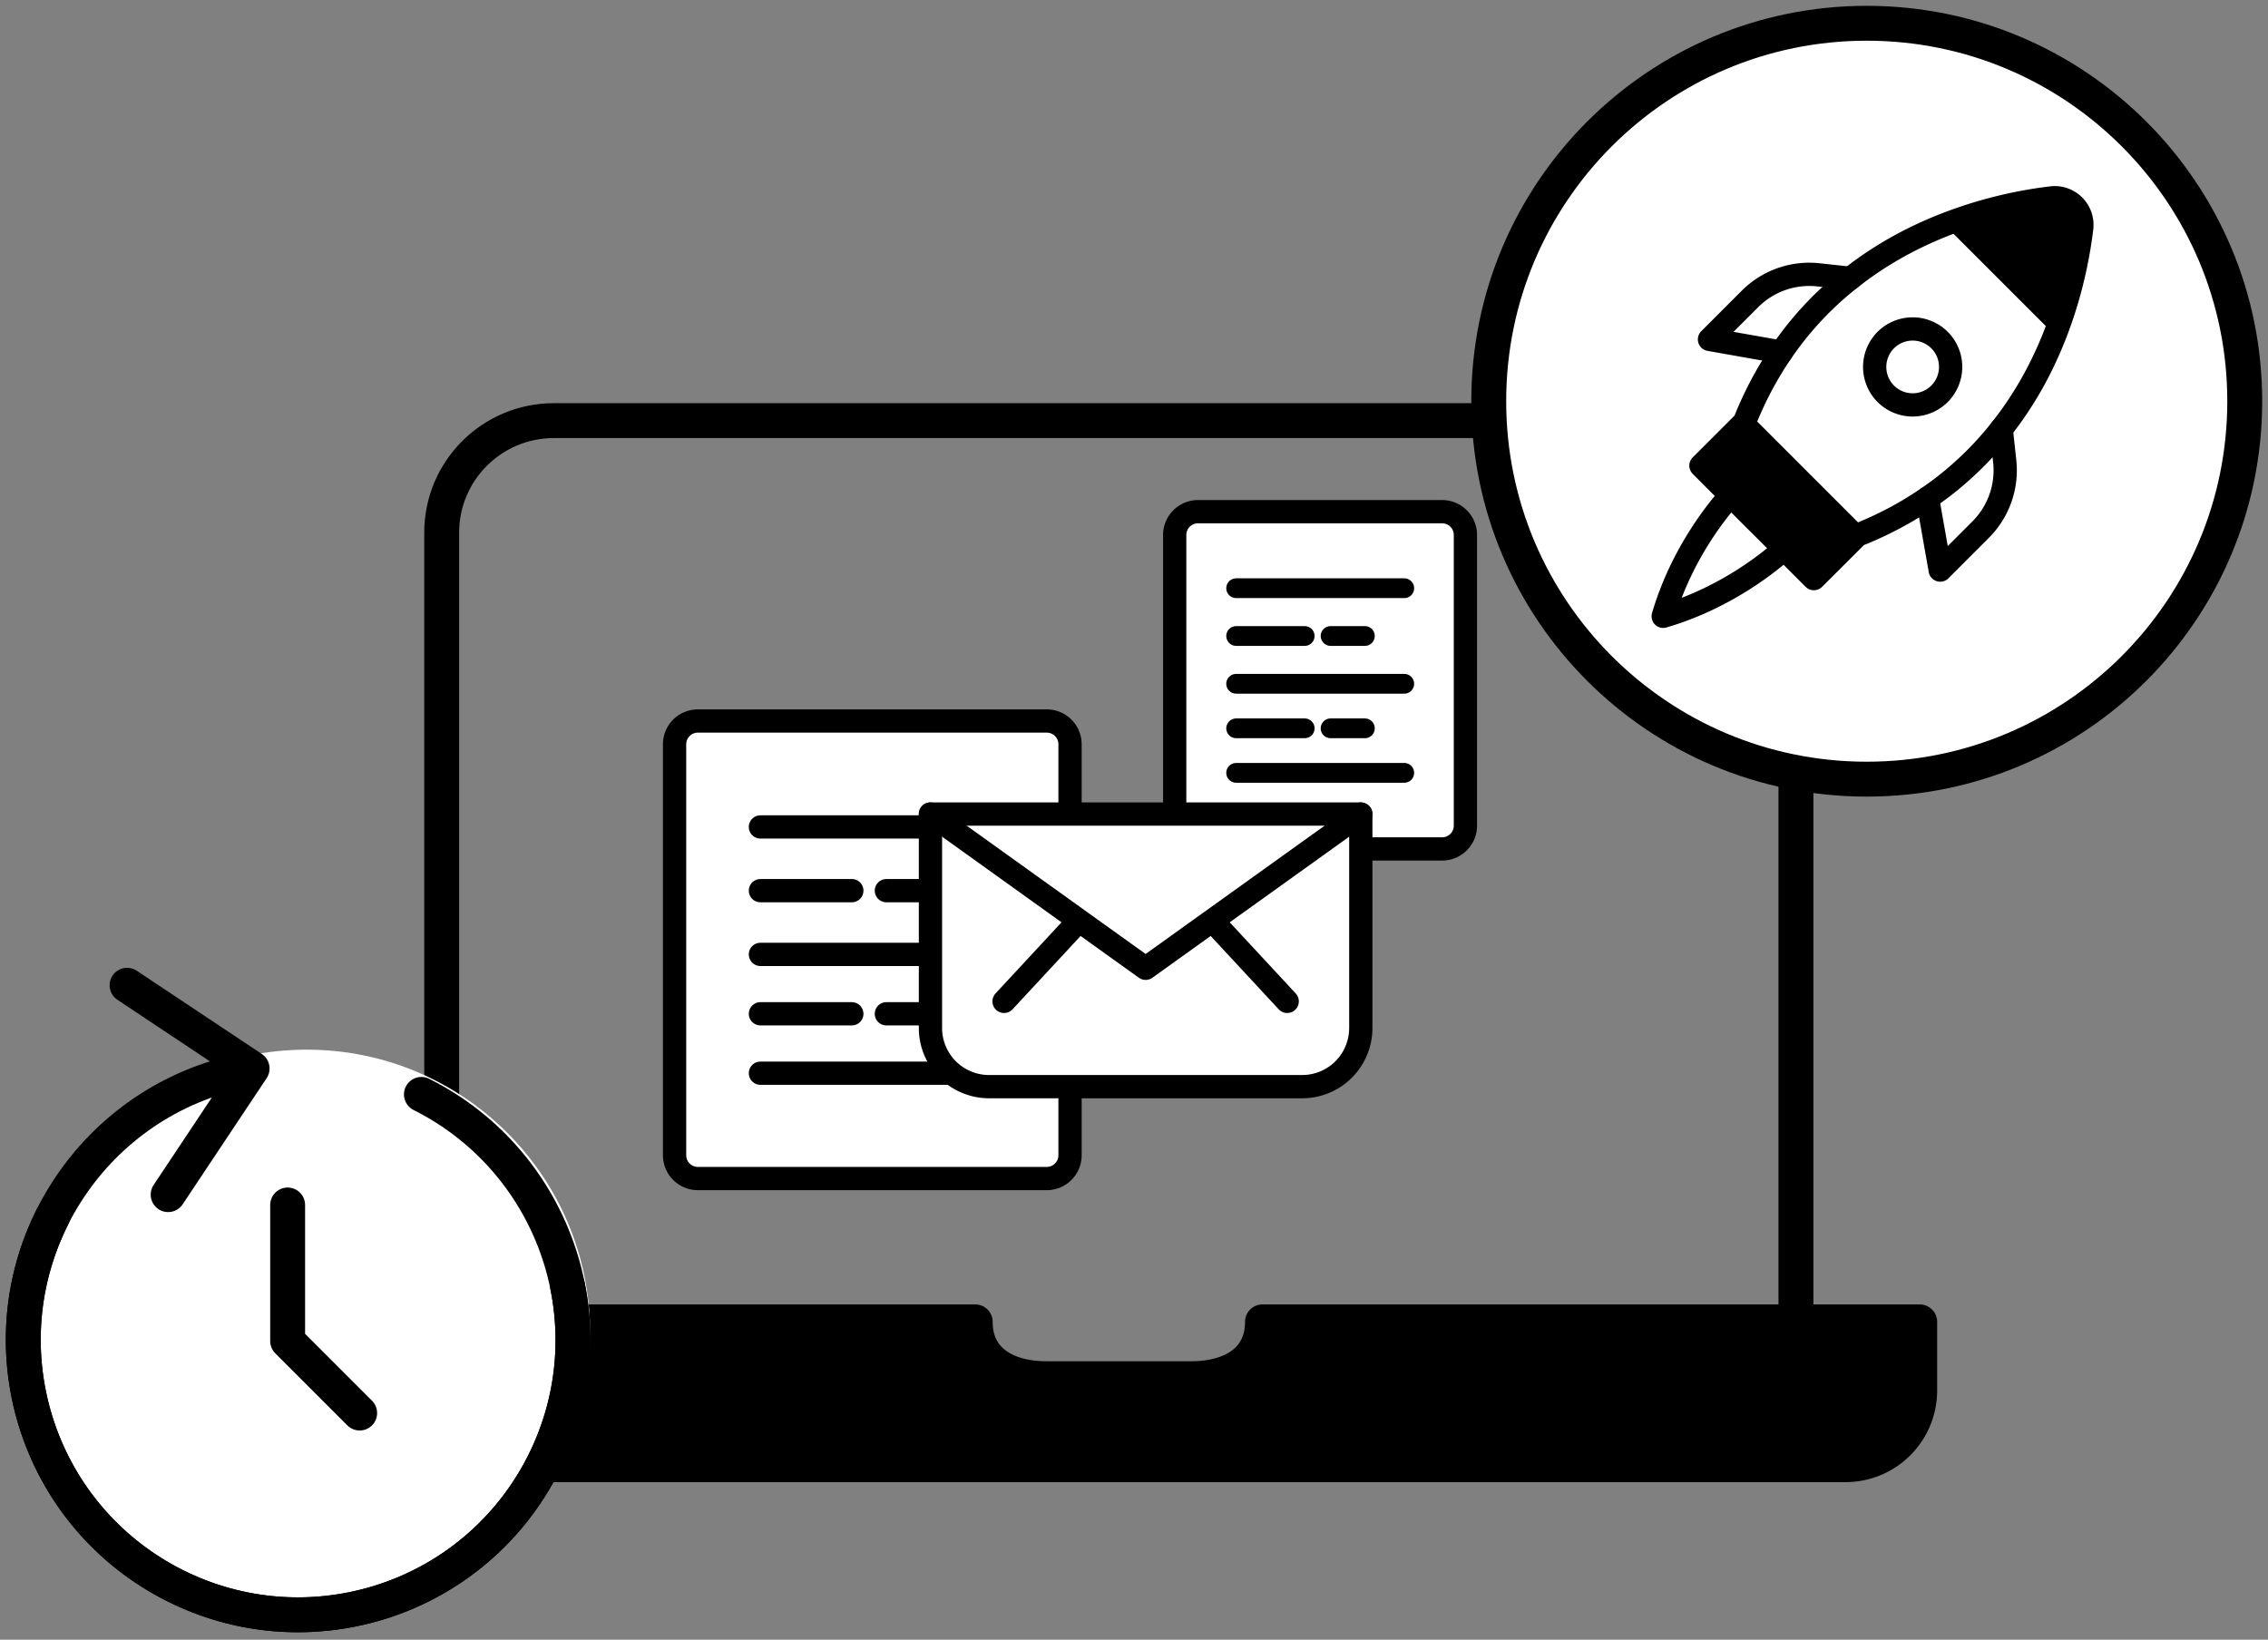<?xml version="1.0" encoding="UTF-8"?> <svg xmlns="http://www.w3.org/2000/svg" xmlns:xlink="http://www.w3.org/1999/xlink" xmlns:v="https://vecta.io/nano" width="195" height="141" fill="none"><rect width="100%" height="100%" fill="#808080" stroke="none"/><style><![CDATA[.B{stroke-linejoin:round}.C{stroke-linecap:round}.D{stroke-width:2}]]></style><path d="M165.052 113.668v5.902a6.38 6.38 0 0 1-6.395 6.38H33.736c-3.526 0-6.395-2.854-6.395-6.38v-5.902h56.507c0 3.392 2.749 4.887 6.141 4.887h12.417c3.391 0 6.141-1.495 6.141-4.887h56.507-.002z" fill="#000"></path><g stroke="#000" stroke-width="3" class="B"><path d="M37.976 113.651V45.807c0-5.339 4.325-9.638 9.651-9.638h80.302m26.483 77.482V67.157" class="C"></path><path d="M83.848 113.668c0 3.392 2.749 4.887 6.141 4.887h12.417c3.391 0 6.141-1.495 6.141-4.887h56.507v5.902a6.38 6.38 0 0 1-6.395 6.38H33.736c-3.526 0-6.395-2.854-6.395-6.38v-5.902h56.507z"></path></g><g fill="#fff"><circle cx="26.37" cy="114.63" r="24.37"></circle><use xlink:href="#B"></use></g><g stroke="#000" stroke-width="3" class="B"><g class="C"><use xlink:href="#B"></use><path d="M48.798 110.577c2.568 12.794-5.724 25.247-18.518 27.814s-25.247-5.724-27.814-18.518S8.19 94.626 20.984 92.059m-10.06-7.337l10.753 7.158-7.221 10.847"></path><path d="M24.731 103.617v11.698l6.193 6.193"></path></g><path d="M160.5 67c17.949 0 32.5-14.551 32.5-32.5S178.449 2 160.5 2 128 16.551 128 34.5 142.551 67 160.5 67z" fill="#fff"></path></g><path d="M176.385 17.017c1.506-.181 2.774 1.093 2.599 2.599a38 38 0 0 1-1.886 8.052l-.249-.09-8.426-8.425-.09-.249c3.165-1.127 6.036-1.648 8.052-1.886zm-22.984 30.18l-2.18-2.18-.244-.238-2.179-2.18-.691-.691-1.863-1.869 3.607-3.607.617.617 4.36 4.36 4.739 4.739-3.612 3.607-1.863-1.863-.691-.697z" fill="#000"></path><g stroke="#000"><path d="M160.094 45.861c2.095-.866 3.964-1.885 5.623-3.029a26.94 26.94 0 0 0 2.536-1.942c1.455-1.251 2.724-2.599 3.811-3.986 2.395-3.023 3.981-6.257 5.034-9.235 1.121-3.159 1.642-6.036 1.885-8.051.176-1.506-1.093-2.78-2.599-2.599a37.32 37.32 0 0 0-8.051 1.885c-2.979 1.053-6.212 2.639-9.235 5.034-1.387 1.087-2.735 2.35-3.992 3.811a29 29 0 0 0-1.942 2.531c-.26.379-.509.77-.759 1.172-.837 1.353-1.596 2.837-2.264 4.456m-1.343 6.692c-.912 1.002-4.184 4.875-5.798 10.396 5.537-1.614 9.416-4.903 10.402-5.798" class="B C D"></path><path d="M154.092 47.893l1.863 1.863 3.612-3.607-4.739-4.739-4.36-4.36-.617-.617-3.607 3.607 1.863 1.869.691.691 2.179 2.18.244.238 2.18 2.18.691.697z" class="B D"></path><path d="M176.849 27.578l-8.425-8.425" class="B C D"></path><path d="M166.758 33.862a3.27 3.27 0 0 1-4.62 0 3.27 3.27 0 0 1 0-4.62 3.27 3.27 0 0 1 4.62 0 3.27 3.27 0 0 1 0 4.62z" class="B D"></path><path d="M159.092 23.931l-2.763-.3a7.21 7.21 0 0 0-5.872 2.078l-3.477 3.477 6.184 1.093m18.9 6.624l.3 2.769a7.21 7.21 0 0 1-2.072 5.872l-3.476 3.477-1.093-6.183" class="C B D"></path><path d="M103 44h20.994a2 2 0 0 1 2 2v25a2 2 0 0 1-2 2H103a2 2 0 0 1-2-2V46a2 2 0 0 1 2-2z" fill="#fff" class="D"></path><g stroke-width="1.7" class="B C"><path d="M106.283 50.58h14.453m-14.453 8.218h14.453m-14.453 7.66h14.453m-14.453-11.769h5.893m2.227 0h2.947"></path><path d="M106.283 62.628h5.893m2.227 0h2.947"></path></g><g class="D"><path d="M60 62h30a2 2 0 0 1 2 2v35.343a2 2 0 0 1-2 2H60a2 2 0 0 1-2-2V64a2 2 0 0 1 2-2z" fill="#fff"></path><g class="B C"><path d="M65.38 71.109h19.274M65.38 82.069h19.274M65.38 92.284h19.274M65.38 76.588h7.859m2.97 0h3.929"></path><path d="M65.38 87.176h7.859m2.97 0h3.929"></path></g><path d="M80 70h37v18.405a5.04 5.04 0 0 1-5.036 5.036H85.036A5.04 5.04 0 0 1 80 88.405V70h0z" fill="#fff" class="B"></path><path d="M80 70l18.5 13.263L117 70M86.327 86.108l6.241-6.727m18.104 6.727l-6.24-6.727" class="C B"></path></g></g><defs><path id="B" d="M36.231 94.108c11.662 5.853 16.372 20.054 10.519 31.716s-20.053 16.372-31.715 10.519-16.372-20.054-10.519-31.716"></path></defs></svg> 